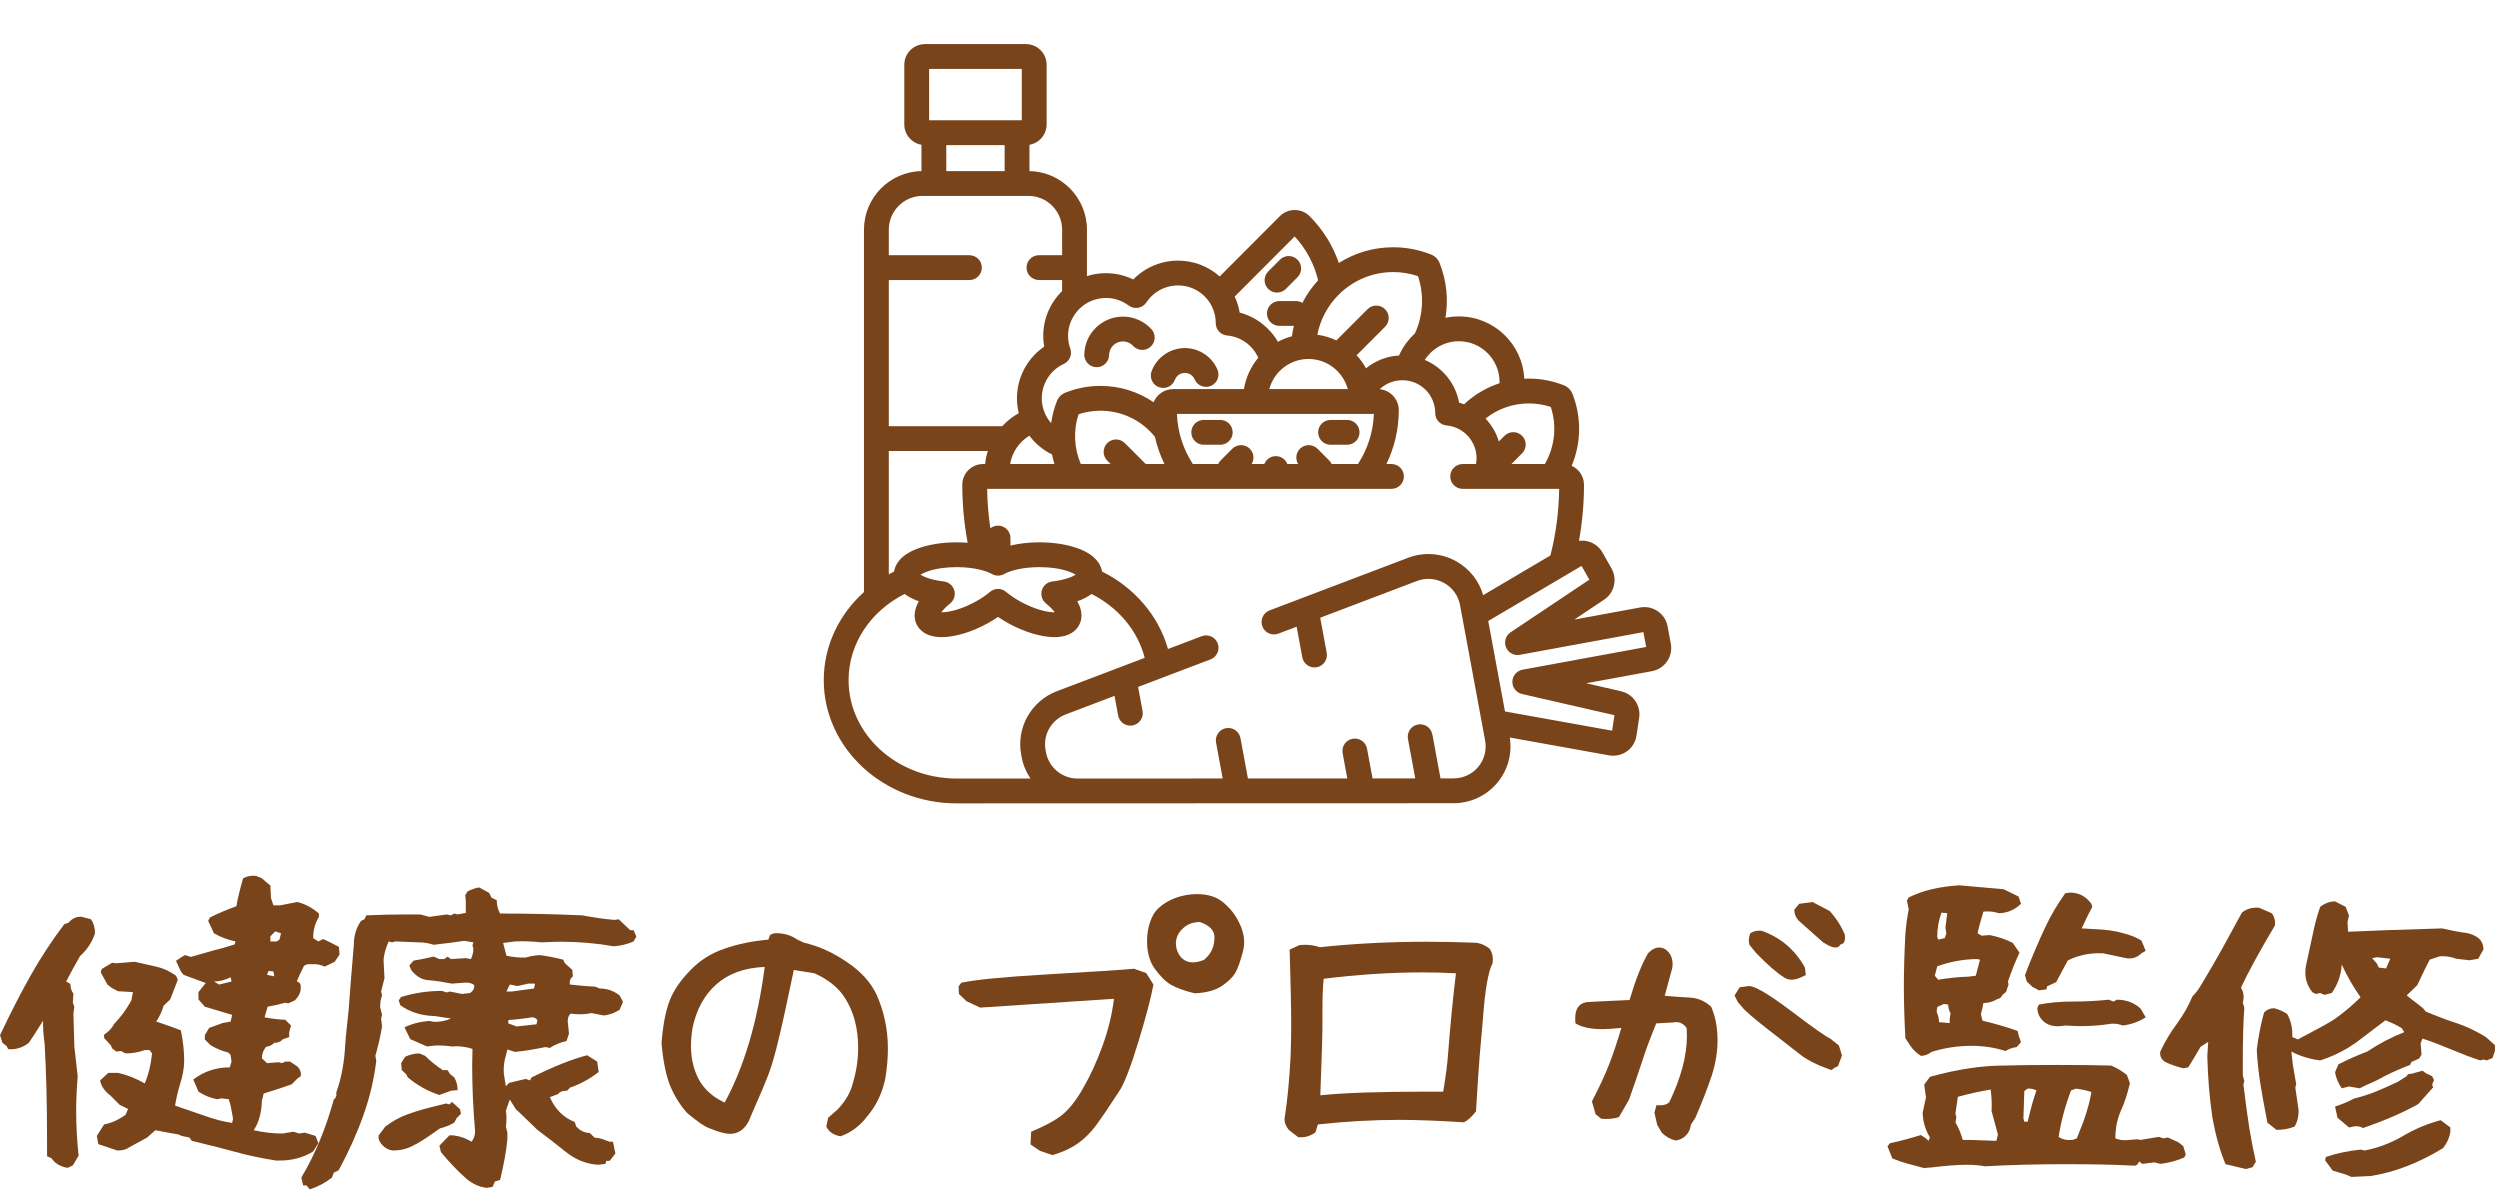 <svg width="177" height="85" viewBox="0 0 177 85" fill="none" xmlns="http://www.w3.org/2000/svg">
<path d="M81.521 23.305C81.016 22.751 80.296 22.427 79.547 22.416C78.04 22.396 76.793 23.598 76.768 25.104C76.76 25.589 77.147 25.989 77.632 25.997C77.637 25.997 77.642 25.997 77.647 25.997C78.126 25.997 78.517 25.614 78.525 25.133C78.534 24.595 78.977 24.164 79.519 24.173C79.79 24.177 80.04 24.29 80.223 24.49C80.551 24.849 81.107 24.874 81.465 24.546C81.823 24.219 81.849 23.663 81.521 23.305Z" fill="#7A441B"/>
<path d="M86.197 26.169C85.928 25.536 85.403 25.036 84.758 24.798C83.46 24.319 82.014 24.984 81.533 26.28C81.364 26.736 81.596 27.241 82.051 27.41C82.152 27.448 82.255 27.465 82.357 27.465C82.714 27.465 83.049 27.246 83.181 26.892C83.325 26.503 83.76 26.303 84.149 26.447C84.345 26.519 84.498 26.665 84.579 26.857C84.769 27.303 85.286 27.512 85.732 27.322C86.179 27.132 86.387 26.616 86.197 26.169Z" fill="#7A441B"/>
<path d="M91.862 18.385C91.518 18.042 90.962 18.043 90.619 18.386L89.79 19.216C89.448 19.56 89.448 20.117 89.792 20.459C89.963 20.631 90.188 20.716 90.412 20.716C90.638 20.716 90.863 20.63 91.035 20.458L91.863 19.628C92.206 19.284 92.206 18.728 91.862 18.385Z" fill="#7A441B"/>
<path d="M86.394 29.731H85.222C84.737 29.731 84.344 30.125 84.344 30.61C84.344 31.096 84.737 31.489 85.222 31.489H86.394C86.879 31.489 87.273 31.096 87.273 30.61C87.273 30.125 86.879 29.731 86.394 29.731Z" fill="#7A441B"/>
<path d="M95.376 29.731H94.204C93.719 29.731 93.325 30.125 93.325 30.61C93.325 31.096 93.719 31.489 94.204 31.489H95.376C95.861 31.489 96.254 31.096 96.254 30.61C96.254 30.125 95.861 29.731 95.376 29.731Z" fill="#7A441B"/>
<path d="M118.294 45.579L118.065 44.344C117.919 43.554 117.23 42.981 116.426 42.981C116.325 42.981 116.224 42.991 116.123 43.009L111.464 43.865L113.574 42.454C114.127 42.085 114.407 41.424 114.286 40.768C114.253 40.588 114.19 40.416 114.099 40.254L113.46 39.124C113.242 38.735 112.868 38.446 112.438 38.332C112.227 38.276 112.006 38.263 111.791 38.291C112.026 36.995 112.147 35.67 112.147 34.322C112.147 33.724 111.787 33.209 111.274 32.98C111.945 31.383 111.991 29.555 111.327 27.88C111.273 27.744 111.193 27.623 111.09 27.519C110.987 27.416 110.867 27.337 110.731 27.282C109.936 26.966 109.1 26.805 108.246 26.805C108.137 26.805 108.029 26.808 107.92 26.813C107.799 24.36 105.768 22.402 103.29 22.402C102.963 22.402 102.645 22.436 102.338 22.501C102.551 21.224 102.426 19.887 101.928 18.633C101.875 18.495 101.794 18.371 101.685 18.26C101.58 18.155 101.457 18.074 101.321 18.02C100.464 17.679 99.563 17.506 98.644 17.506C97.259 17.506 95.935 17.895 94.791 18.619C94.374 17.409 93.685 16.273 92.722 15.308C92.44 15.025 92.065 14.87 91.666 14.87C91.267 14.87 90.892 15.025 90.61 15.308L86.354 19.573C85.567 18.871 84.531 18.451 83.406 18.451C83.151 18.451 82.893 18.473 82.64 18.517C81.723 18.677 80.879 19.126 80.233 19.783C79.403 19.383 78.453 19.246 77.54 19.405C77.34 19.44 77.145 19.489 76.956 19.549V16.262C76.956 13.999 75.136 12.155 72.886 12.116V10.252C73.575 10.132 74.101 9.532 74.101 8.81V4.586C74.101 3.779 73.444 3.122 72.636 3.122H65.489C64.681 3.122 64.024 3.779 64.024 4.586V8.81C64.024 9.532 64.55 10.132 65.239 10.252V12.115C62.988 12.154 61.169 13.999 61.169 16.262V41.914C59.415 43.499 58.322 45.71 58.322 48.155C58.322 52.965 62.544 56.879 67.733 56.879L102.911 56.868C104.112 56.868 105.241 56.34 106.009 55.421C106.757 54.526 107.075 53.363 106.892 52.216L113.918 53.479C114.016 53.496 114.115 53.505 114.214 53.505C114.564 53.505 114.9 53.398 115.184 53.195C115.55 52.934 115.797 52.529 115.863 52.086L116.054 50.809C116.081 50.626 116.078 50.442 116.044 50.261C115.924 49.608 115.426 49.09 114.778 48.942L112.301 48.374L116.956 47.519C117.395 47.438 117.776 47.191 118.028 46.825C118.281 46.459 118.375 46.016 118.294 45.579ZM108.246 28.563C108.776 28.563 109.296 28.646 109.796 28.812C110.243 30.173 110.075 31.641 109.376 32.853H107.008L107.763 32.096C108.106 31.752 108.106 31.196 107.762 30.853C107.418 30.51 106.862 30.511 106.519 30.854L106.119 31.255C105.932 30.638 105.605 30.086 105.175 29.633C106.047 28.94 107.118 28.563 108.246 28.563ZM103.29 24.159C104.877 24.159 106.168 25.454 106.168 27.046C106.168 27.076 106.167 27.105 106.166 27.134C105.24 27.436 104.386 27.939 103.657 28.622C103.542 28.579 103.424 28.538 103.303 28.504C103.046 27.116 102.11 26.002 100.874 25.482C101.387 24.687 102.277 24.159 103.29 24.159ZM98.644 19.263C99.241 19.263 99.828 19.36 100.393 19.551C100.847 20.902 100.754 22.353 100.175 23.61C99.7 24.044 99.314 24.574 99.05 25.171C98.893 25.18 98.736 25.198 98.581 25.224C97.892 25.344 97.25 25.643 96.712 26.076C96.529 25.741 96.305 25.432 96.048 25.154L98.063 23.134C98.406 22.79 98.405 22.233 98.062 21.891C97.718 21.548 97.161 21.548 96.819 21.892L94.616 24.1C94.197 23.902 93.743 23.764 93.267 23.7C93.473 22.651 93.982 21.663 94.769 20.873C95.805 19.835 97.181 19.263 98.644 19.263ZM91.909 32.853H91.147C91.019 32.527 90.702 32.295 90.33 32.295C89.958 32.295 89.641 32.527 89.512 32.853H88.616C88.824 32.514 88.782 32.065 88.488 31.772C88.145 31.429 87.588 31.43 87.245 31.773L86.417 32.603C86.342 32.678 86.285 32.763 86.243 32.853H84.454C83.784 31.825 83.375 30.612 83.327 29.306H97.271C97.222 30.612 96.813 31.825 96.143 32.853H94.282C94.24 32.763 94.183 32.678 94.108 32.603L93.28 31.773C92.937 31.43 92.381 31.429 92.037 31.772C91.743 32.065 91.701 32.514 91.909 32.853ZM89.865 27.548C90.196 26.321 91.316 25.415 92.644 25.415C93.971 25.415 95.091 26.321 95.422 27.548H89.865ZM91.662 16.741C92.499 17.645 93.051 18.718 93.322 19.845C92.874 20.333 92.501 20.872 92.207 21.445C92.073 21.363 91.917 21.315 91.749 21.315H90.578C90.092 21.315 89.699 21.709 89.699 22.194C89.699 22.68 90.092 23.073 90.578 23.073H91.605C91.547 23.316 91.502 23.561 91.47 23.809C91.121 23.901 90.788 24.031 90.476 24.197C89.89 23.186 88.92 22.433 87.77 22.131C87.77 22.128 87.77 22.126 87.769 22.123C87.7 21.726 87.58 21.348 87.416 20.997L91.662 16.741ZM75.775 24.672C75.723 24.528 75.684 24.38 75.658 24.232C75.406 22.778 76.386 21.39 77.842 21.137C77.995 21.11 78.151 21.096 78.305 21.096C78.884 21.096 79.438 21.281 79.905 21.63C80.099 21.775 80.343 21.833 80.582 21.792C80.82 21.751 81.03 21.613 81.164 21.412C81.576 20.789 82.208 20.376 82.941 20.249C83.095 20.222 83.251 20.208 83.406 20.208C84.708 20.208 85.815 21.14 86.037 22.424C86.063 22.571 86.076 22.724 86.076 22.879C86.077 23.334 86.425 23.714 86.878 23.753C87.861 23.84 88.697 24.458 89.085 25.329C88.566 25.952 88.206 26.713 88.069 27.548H83.057C82.434 27.548 81.899 27.933 81.676 28.478C80.573 27.727 79.274 27.322 77.912 27.322C77.058 27.322 76.223 27.483 75.427 27.799C75.292 27.853 75.171 27.933 75.068 28.036C74.964 28.14 74.884 28.262 74.831 28.396C74.629 28.907 74.494 29.431 74.421 29.959C74.106 29.6 73.884 29.154 73.797 28.654C73.591 27.461 74.215 26.274 75.315 25.766C75.728 25.575 75.928 25.101 75.775 24.672ZM78.394 32.613L78.634 32.853H76.523C76.049 31.754 75.978 30.502 76.362 29.329C76.863 29.163 77.383 29.08 77.912 29.08C79.236 29.08 80.482 29.597 81.419 30.537C81.544 30.662 81.66 30.793 81.769 30.928C81.918 31.603 82.147 32.247 82.442 32.853H81.118L79.639 31.371C79.296 31.028 78.739 31.027 78.396 31.37C78.052 31.713 78.052 32.269 78.394 32.613ZM74.652 32.853H71.518C71.658 32.002 72.17 31.276 72.881 30.848C73.302 31.412 73.851 31.868 74.484 32.177C74.529 32.405 74.584 32.631 74.652 32.853ZM65.782 4.879H72.343V8.517H65.782V4.879ZM71.128 10.275V12.114H66.997V10.275H71.128ZM62.927 19.827H68.635C69.12 19.827 69.514 19.433 69.514 18.948C69.514 18.462 69.12 18.069 68.635 18.069H62.927V16.262C62.927 14.944 63.997 13.871 65.311 13.871H72.814C74.129 13.871 75.198 14.944 75.198 16.262V18.069H73.557C73.071 18.069 72.678 18.462 72.678 18.948C72.678 19.433 73.071 19.827 73.557 19.827H75.198V20.607C74.191 21.594 73.668 23.042 73.926 24.531C73.926 24.534 73.927 24.537 73.927 24.54C72.517 25.508 71.766 27.227 72.065 28.954C72.083 29.055 72.105 29.154 72.129 29.252C71.69 29.494 71.295 29.807 70.957 30.173H62.927V19.827ZM62.927 31.93H69.937C69.843 32.227 69.778 32.535 69.745 32.853H69.597C68.788 32.853 68.13 33.512 68.13 34.322C68.13 35.717 68.26 37.087 68.511 38.428C68.259 38.407 68 38.396 67.736 38.396C66.673 38.396 65.661 38.565 64.885 38.871C63.699 39.34 63.37 40.005 63.299 40.465C63.173 40.528 63.05 40.594 62.927 40.662V31.93ZM74.057 42.727C74.373 42.98 74.567 43.196 74.679 43.351C74.668 43.351 74.657 43.351 74.646 43.351C74.149 43.351 73.255 43.151 72.239 42.588C71.86 42.379 71.511 42.142 71.23 41.904C70.902 41.626 70.421 41.626 70.094 41.904C69.813 42.142 69.464 42.379 69.086 42.588C68.069 43.151 67.176 43.351 66.678 43.351C66.667 43.351 66.656 43.351 66.645 43.351C66.757 43.196 66.951 42.98 67.267 42.727C67.544 42.506 67.661 42.139 67.563 41.799C67.465 41.458 67.173 41.209 66.821 41.168C65.963 41.067 65.421 40.849 65.167 40.69C65.485 40.492 66.289 40.154 67.737 40.154C68.935 40.154 69.812 40.406 70.232 40.642C70.499 40.792 70.825 40.792 71.092 40.642C71.513 40.406 72.389 40.154 73.588 40.154C75.036 40.154 75.84 40.492 76.158 40.69C75.904 40.849 75.362 41.068 74.504 41.168C74.151 41.209 73.859 41.458 73.761 41.799C73.663 42.14 73.78 42.506 74.057 42.727ZM72.299 53.425L72.329 53.588C72.433 54.152 72.654 54.67 72.962 55.121H67.733C63.513 55.121 60.08 51.996 60.08 48.155C60.08 45.53 61.684 43.241 64.046 42.054C64.317 42.256 64.656 42.431 65.057 42.572C64.898 42.843 64.787 43.136 64.761 43.441C64.726 43.846 64.85 44.231 65.11 44.524C65.454 44.913 65.981 45.109 66.678 45.109C67.607 45.109 68.825 44.742 69.937 44.126C70.193 43.984 70.436 43.835 70.662 43.678C70.889 43.834 71.131 43.984 71.387 44.126C72.499 44.742 73.718 45.109 74.646 45.109H74.646C75.343 45.109 75.87 44.913 76.214 44.525C76.474 44.231 76.598 43.846 76.564 43.441C76.537 43.136 76.427 42.843 76.267 42.572C76.669 42.431 77.007 42.256 77.278 42.054C79.151 42.995 80.547 44.63 81.045 46.576L74.829 48.937C73.009 49.629 71.945 51.516 72.299 53.425ZM104.66 54.294C104.227 54.813 103.589 55.11 102.91 55.11L101.988 55.111L101.412 51.999C101.323 51.522 100.865 51.206 100.387 51.295C99.91 51.383 99.595 51.842 99.683 52.319L100.2 55.111L97.176 55.113L96.787 53.008C96.698 52.531 96.24 52.216 95.762 52.304C95.285 52.392 94.97 52.851 95.058 53.328L95.388 55.113L88.354 55.116L87.825 52.258C87.736 51.781 87.278 51.465 86.801 51.554C86.323 51.642 86.008 52.101 86.096 52.578L86.567 55.117L76.296 55.121C76.296 55.121 76.296 55.121 76.295 55.121C75.197 55.121 74.256 54.341 74.057 53.267L74.026 53.104C73.828 52.031 74.428 50.97 75.453 50.581L78.907 49.268L79.164 50.657C79.243 51.08 79.612 51.376 80.027 51.376C80.081 51.376 80.135 51.371 80.189 51.361C80.666 51.273 80.981 50.814 80.893 50.337L80.577 48.634L85.704 46.686C86.158 46.514 86.386 46.006 86.214 45.552C86.042 45.098 85.533 44.87 85.08 45.043L82.694 45.949C82.025 43.579 80.305 41.599 78.025 40.465C77.953 40.005 77.625 39.34 76.439 38.871C75.663 38.565 74.651 38.396 73.588 38.396C72.856 38.396 72.158 38.477 71.541 38.624V38.093C71.541 37.608 71.148 37.214 70.662 37.214C70.457 37.214 70.269 37.285 70.119 37.403C69.981 36.486 69.903 35.555 69.89 34.611H98.517C99.003 34.611 99.396 34.217 99.396 33.732C99.396 33.246 99.003 32.853 98.517 32.853H98.158C98.718 31.7 99.034 30.408 99.034 29.042C99.034 28.267 98.44 27.628 97.684 27.555C98.013 27.245 98.424 27.036 98.882 26.956C99.016 26.933 99.153 26.921 99.287 26.921C100.422 26.921 101.386 27.733 101.58 28.851C101.602 28.98 101.614 29.114 101.614 29.248C101.614 29.703 101.962 30.083 102.416 30.122C103.466 30.215 104.325 31.005 104.506 32.043C104.553 32.32 104.547 32.592 104.499 32.853H103.556C103.071 32.853 102.678 33.246 102.678 33.732C102.678 34.217 103.071 34.611 103.556 34.611H110.388C110.366 36.223 110.158 37.798 109.771 39.326L105.008 42.138C104.716 41.124 104.039 40.264 103.106 39.742C102.06 39.156 100.816 39.065 99.695 39.49L89.885 43.217C89.431 43.39 89.203 43.897 89.376 44.351C89.548 44.805 90.056 45.033 90.509 44.861L91.802 44.37L92.203 46.536C92.281 46.959 92.651 47.255 93.066 47.255C93.119 47.255 93.173 47.25 93.227 47.24C93.704 47.152 94.02 46.693 93.931 46.216L93.472 43.735L100.319 41.134C100.953 40.893 101.656 40.945 102.248 41.276C102.838 41.606 103.247 42.176 103.37 42.838L105.148 52.437C105.271 53.099 105.093 53.776 104.66 54.294ZM107.796 47.414C107.386 47.489 107.085 47.842 107.076 48.259C107.067 48.676 107.352 49.042 107.758 49.135L114.302 50.636L114.139 51.733L106.553 50.37L105.367 43.967L111.974 40.067L112.525 41.041L106.951 44.767C106.605 44.998 106.469 45.442 106.626 45.828C106.782 46.214 107.189 46.437 107.599 46.362L116.353 44.754L116.548 45.806L107.796 47.414Z" fill="#7A441B"/>
<path d="M160.531 79.481C160.302 78.306 160.13 77.354 160.016 76.623C159.901 75.879 159.822 75.112 159.779 74.325C159.894 73.394 160.066 72.513 160.295 71.682C160.495 71.481 160.732 71.381 161.004 71.381C161.348 71.467 161.656 71.603 161.928 71.789C162.2 72.262 162.322 72.806 162.293 73.422L162.701 73.594C162.859 73.494 163.109 73.358 163.453 73.186L163.969 72.906C164.441 72.663 164.871 72.419 165.258 72.176C165.945 71.689 166.568 71.166 167.127 70.608C166.597 69.849 166.153 69.075 165.795 68.287C165.752 69.032 165.516 69.705 165.086 70.307L164.57 70.436L164.27 70.307L163.969 70.371L163.732 70.264C163.389 69.849 163.217 69.376 163.217 68.846C163.217 68.66 163.238 68.474 163.281 68.287L163.732 66.203C163.876 65.473 164.055 64.807 164.27 64.205C164.599 63.947 164.95 63.819 165.322 63.819L166.074 64.205L166.311 64.828L166.203 65.279L166.246 65.967C167.736 65.895 169.956 65.817 172.906 65.731C173.536 65.874 174.002 65.967 174.303 66.01C174.847 66.053 175.277 66.225 175.592 66.526C175.749 66.726 175.828 66.955 175.828 67.213L175.463 67.879L174.84 67.987L173.895 67.879C173.536 67.736 173.15 67.679 172.734 67.707L172.025 67.944C171.811 68.345 171.517 68.946 171.145 69.748L170.393 70.479L171.553 71.381L171.746 71.617C172.562 71.961 173.286 72.233 173.916 72.434C174.575 72.649 175.27 72.978 176 73.422L176.645 74.002V74.389L176.473 74.904L176.064 75.076L175.828 75.012L175.592 75.076C174.947 74.862 174.267 74.604 173.551 74.303C172.835 74.002 172.154 73.744 171.51 73.529L171.381 73.873L171.445 74.668L171.273 74.948L170.736 75.184L170.629 75.399C169.956 75.656 169.354 75.921 168.824 76.194C168.423 76.423 167.979 76.638 167.492 76.838L167.062 77.053L166.311 76.924L165.795 77.053C165.537 76.681 165.38 76.301 165.322 75.914L165.559 75.356C166.26 74.998 166.941 74.697 167.6 74.453C168.43 73.895 169.304 73.436 170.221 73.078L170.049 72.799C169.734 72.599 169.347 72.412 168.889 72.24L168.115 72.821C167.141 73.565 166.697 73.902 166.783 73.83C166.01 74.375 165.172 74.79 164.27 75.076C163.553 74.99 162.873 74.783 162.229 74.453L162.336 75.399L162.572 76.774L162.508 76.989L162.744 78.621C162.744 79.051 162.651 79.431 162.465 79.76C162.064 79.918 161.634 79.996 161.176 79.996L160.531 79.481ZM159.006 82.768L157.566 82.424C157.137 81.379 156.822 80.233 156.621 78.987C156.435 77.74 156.32 76.337 156.277 74.776L156.342 73.766L155.805 74.11C155.49 74.654 155.196 75.141 154.924 75.571L154.58 75.635C154.107 75.52 153.678 75.37 153.291 75.184C153.019 74.998 152.904 74.754 152.947 74.453C153.291 73.723 153.685 73.064 154.129 72.477C154.587 71.847 154.952 71.202 155.225 70.543C155.468 70.3 155.683 70.013 155.869 69.684C156.442 68.739 156.929 67.901 157.33 67.17L158.727 64.614C159.056 64.341 159.464 64.227 159.951 64.27L160.832 64.656C161.018 64.871 161.097 65.158 161.068 65.516C159.994 67.321 159.192 68.789 158.662 69.92C158.82 70.192 158.877 70.472 158.834 70.758L158.791 70.994L158.898 71.338C158.827 72.355 158.791 73.594 158.791 75.055V76.151L158.898 76.537L158.834 76.774C158.977 77.963 159.113 78.972 159.242 79.803C159.371 80.619 159.529 81.436 159.715 82.252L159.479 82.639L159.006 82.768ZM168.932 68.567L169.232 67.879L168.287 67.772L167.943 67.836L168.287 68.223L168.416 68.502L168.932 68.567ZM166.826 79.739C166.726 79.739 166.654 79.746 166.611 79.76L166.311 79.825L165.494 79.137L165.322 78.342C165.852 78.17 166.296 77.984 166.654 77.783C167.213 77.64 167.707 77.483 168.137 77.311C168.566 77.139 169.104 76.903 169.748 76.602L170.393 76.194C170.436 76.065 170.55 76.007 170.736 76.022L171.51 75.807L171.746 75.979L172.197 76.194L172.326 76.473L172.197 76.774L172.262 76.989L171.209 78.17C170.135 78.772 168.831 79.338 167.299 79.867C167.156 79.781 166.998 79.739 166.826 79.739ZM166.482 83.326L166.074 83.154L165.15 82.875L164.979 82.639L164.613 82.145L164.678 81.908C165.451 81.651 166.268 81.479 167.127 81.393L167.428 81.457C168.402 81.257 169.304 80.913 170.135 80.426C170.951 79.939 171.839 79.567 172.799 79.309L173.486 79.825V80.147C173.415 80.562 173.243 80.942 172.971 81.285C171.238 82.345 169.526 83.004 167.836 83.262L166.482 83.326Z" fill="#7A441B"/>
<path d="M135.244 74.024L134.9 73.508C134.829 72.147 134.793 70.923 134.793 69.834C134.793 68.731 134.829 67.5 134.9 66.139C134.943 65.552 135.022 64.964 135.137 64.377L135.008 63.754L135.137 63.539C136.111 63.052 137.307 62.766 138.725 62.68L141.861 62.959L142.914 63.475L143.086 63.99C142.642 64.42 142.119 64.642 141.518 64.656C141.26 64.571 140.995 64.528 140.723 64.528C140.594 64.528 140.493 64.535 140.422 64.549C140.221 65.208 140.085 65.716 140.014 66.075L140.293 66.246L140.873 66.203C141.46 66.318 142.005 66.504 142.506 66.762L142.979 67.45C142.721 67.994 142.449 68.674 142.162 69.49L142.205 69.705L142.033 70.221L141.754 70.457C141.711 70.6 141.596 70.694 141.41 70.737C141.095 70.923 140.766 71.016 140.422 71.016C140.408 71.13 140.35 71.395 140.25 71.811L140.357 72.262C141.26 72.477 142.09 72.72 142.85 72.992C142.893 73.236 142.971 73.501 143.086 73.787L142.785 74.131C142.484 74.174 142.219 74.267 141.99 74.41C141.231 74.167 140.422 74.045 139.562 74.045C138.617 74.045 137.679 74.188 136.748 74.475C136.519 74.661 136.268 74.754 135.996 74.754C135.681 74.554 135.43 74.31 135.244 74.024ZM144.354 70.114L143.902 69.877L143.494 69.49L143.365 69.039C143.451 68.839 143.508 68.688 143.537 68.588C144.01 67.414 144.439 66.418 144.826 65.602C145.213 64.785 145.678 63.998 146.223 63.239L146.566 63.196C147.182 63.196 147.684 63.461 148.07 63.99L148.135 64.205C147.949 64.535 147.698 65.043 147.383 65.731C147.512 65.745 147.891 65.766 148.521 65.795C149.166 65.824 149.746 65.91 150.262 66.053C150.792 66.182 151.243 66.361 151.615 66.59L151.916 67.321L151.615 67.492C151.372 67.736 151.085 67.858 150.756 67.858C150.656 67.858 150.577 67.85 150.52 67.836L148.887 67.492H148.371C147.626 67.535 146.967 67.707 146.395 68.008L145.578 69.533L144.934 69.834L144.891 70.049L144.354 70.114ZM137.693 66.418L137.801 66.075L137.736 65.688L137.865 64.656L137.457 64.614C137.257 65.172 137.156 65.738 137.156 66.311L137.221 66.526L137.693 66.418ZM139.885 69.082L140.186 67.944L139.949 67.901C138.99 67.915 138.059 68.087 137.156 68.416L136.984 69.082L137.221 69.362C138.037 69.233 138.753 69.161 139.369 69.147L139.885 69.082ZM145.879 72.649C145.392 72.692 144.998 72.584 144.697 72.326C144.396 72.054 144.246 71.732 144.246 71.36L144.354 71.123C145.084 70.98 145.9 70.908 146.803 70.908C147.648 70.908 148.479 70.865 149.295 70.779L149.639 70.908L149.875 70.779C150.534 70.779 151.092 70.987 151.551 71.403L151.916 72.026C151.429 72.341 150.885 72.534 150.283 72.606C150.068 72.52 149.846 72.477 149.617 72.477C149.503 72.477 149.417 72.484 149.359 72.498C148.715 72.599 148.027 72.649 147.297 72.649C147.068 72.649 146.71 72.634 146.223 72.606L145.879 72.649ZM138.037 72.434V72.154L138.102 71.746C137.987 71.546 137.93 71.338 137.93 71.123L137.629 71.08L137.156 71.295L137.113 71.639C137.228 71.897 137.285 72.14 137.285 72.369L138.037 72.434ZM134.965 82.36C134.736 82.302 134.406 82.188 133.977 82.016L133.633 81.156L133.805 80.942C134.535 80.784 135.266 80.591 135.996 80.362L136.361 80.598L136.533 80.77L136.641 80.533C136.311 79.989 136.139 79.402 136.125 78.772L136.361 77.698L136.232 76.795L136.641 76.237C138.56 75.707 140.3 75.442 141.861 75.442C142.706 75.413 143.974 75.399 145.664 75.399C147.354 75.399 148.622 75.413 149.467 75.442C149.854 75.599 150.226 75.821 150.584 76.108L150.799 76.688C150.627 77.433 150.419 78.07 150.176 78.6C149.904 79.201 149.768 79.867 149.768 80.598C149.982 80.684 150.219 80.727 150.477 80.727C150.605 80.727 150.699 80.72 150.756 80.705L151.336 80.662L151.551 80.705L152.84 80.49L153.184 80.598L153.484 80.533L154.236 80.877L154.58 81.156L154.752 81.737L154.645 81.951C154.115 82.181 153.549 82.331 152.947 82.403L152.539 82.295L151.68 82.403L151.443 82.231C151.4 82.388 151.307 82.489 151.164 82.531C149.818 82.46 148.199 82.424 146.309 82.424C144.26 82.424 142.334 82.474 140.529 82.575C140.186 82.503 139.749 82.467 139.219 82.467C138.603 82.467 137.765 82.531 136.705 82.66C136.59 82.66 136.433 82.675 136.232 82.703L134.965 82.36ZM143.559 79.416C143.788 78.442 143.995 77.705 144.182 77.203C143.995 77.103 143.788 77.06 143.559 77.075L143.322 77.246L143.258 79.18L143.322 79.416H143.559ZM147.039 80.598L147.146 80.319C147.619 79.201 147.927 78.199 148.07 77.311C147.698 77.196 147.333 77.117 146.975 77.075L146.631 77.203C146.215 78.292 145.922 79.388 145.75 80.49C146.022 80.677 146.352 80.748 146.738 80.705L147.039 80.598ZM141.346 80.77L141.453 80.319L141.002 78.664C141.031 78.163 141.009 77.654 140.938 77.139C140.107 77.282 139.333 77.454 138.617 77.654L138.445 78.836L138.51 79.115L138.445 79.459C138.674 79.86 138.846 80.276 138.961 80.705H139.434L141.346 80.77Z" fill="#7A441B"/>
<path d="M129.078 66.719L127.381 65.215C127.152 64.986 127.037 64.714 127.037 64.399L127.381 63.99L128.326 63.862L129.551 64.506C129.995 64.993 130.346 65.537 130.604 66.139C130.618 66.21 130.625 66.296 130.625 66.397C130.625 66.683 130.518 66.841 130.303 66.869C130.231 67.013 130.117 67.084 129.959 67.084C129.83 67.084 129.673 67.041 129.486 66.955L129.078 66.719ZM124.33 67.471L123.857 66.891C123.829 66.748 123.814 66.647 123.814 66.59C123.814 66.433 123.85 66.261 123.922 66.075C124.165 65.917 124.438 65.86 124.738 65.903C126.07 66.375 127.087 67.242 127.789 68.502L127.854 69.039L127.316 69.276C127.159 69.333 127.001 69.362 126.844 69.362C126.643 69.362 126.471 69.311 126.328 69.211C125.798 68.882 125.132 68.302 124.33 67.471ZM117.648 80.19L117.326 79.631L117.133 78.772L117.283 78.235C117.34 78.249 117.426 78.256 117.541 78.256C117.813 78.256 118.028 78.184 118.186 78.041C119.016 76.308 119.432 74.747 119.432 73.358C119.432 73.1 119.424 72.906 119.41 72.778C119.31 72.634 119.202 72.534 119.088 72.477C118.973 72.405 118.837 72.369 118.68 72.369C118.579 72.369 118.501 72.376 118.443 72.391L117.262 72.455C116.775 73.658 116.438 74.568 116.252 75.184C115.894 76.258 115.586 77.153 115.328 77.869L114.619 79.094C114.347 79.18 114.046 79.223 113.717 79.223C113.559 79.223 113.438 79.216 113.352 79.201L112.965 78.879L112.707 77.977C113.223 76.989 113.624 76.129 113.91 75.399C114.197 74.668 114.49 73.794 114.791 72.778C114.161 72.835 113.724 72.864 113.48 72.864C112.621 72.864 111.977 72.728 111.547 72.455C111.533 72.369 111.525 72.248 111.525 72.09C111.525 71.417 111.798 71.037 112.342 70.951L113.051 70.908C114.426 70.851 115.199 70.815 115.371 70.801C115.801 69.354 116.238 68.251 116.682 67.492C116.939 67.22 117.204 67.084 117.477 67.084C117.734 67.084 117.956 67.199 118.143 67.428C118.329 67.643 118.422 67.929 118.422 68.287L118.4 68.524L117.863 70.5C118.479 70.558 119.074 70.6 119.646 70.629C120.205 70.658 120.706 70.873 121.15 71.274C121.451 71.961 121.602 72.756 121.602 73.658C121.602 74.46 121.465 75.291 121.193 76.151C120.878 77.082 120.492 78.077 120.033 79.137L119.711 79.631C119.682 79.932 119.568 80.183 119.367 80.383C119.181 80.584 118.938 80.705 118.637 80.748C118.264 80.662 117.935 80.476 117.648 80.19ZM129.658 75.764L128.777 75.42C128.19 75.162 127.725 74.89 127.381 74.604L125.232 72.928C124.144 72.083 123.514 71.539 123.342 71.295L123.041 70.951L122.805 70.479L123.17 69.899L123.814 69.813C124.23 69.798 125.218 70.379 126.779 71.553C128.383 72.77 129.307 73.422 129.551 73.508L130.195 74.024L130.303 74.367L130.41 74.733L130.131 75.485L129.895 75.592L129.658 75.764Z" fill="#7A441B"/>
<path d="M91.244 79.996C91.044 79.739 90.943 79.495 90.943 79.266C90.943 79.18 90.951 79.115 90.965 79.073C91.151 77.898 91.287 76.473 91.373 74.797C91.402 73.995 91.416 73.265 91.416 72.606C91.416 71.417 91.38 69.626 91.309 67.235L91.996 66.912L92.383 66.891C92.769 66.891 93.12 66.948 93.436 67.063C95.856 66.805 98.384 66.676 101.02 66.676C102.108 66.676 103.211 66.698 104.328 66.74C104.729 66.74 105.109 66.884 105.467 67.17C105.653 67.442 105.725 67.779 105.682 68.18C105.367 68.781 105.137 70.092 104.994 72.112L104.758 74.797C104.701 75.513 104.615 76.809 104.5 78.686C104.185 79.087 103.898 79.345 103.641 79.459C101.85 79.345 100.325 79.287 99.064 79.287C97.203 79.287 95.283 79.395 93.307 79.61L93.135 80.168C92.777 80.44 92.368 80.555 91.91 80.512L91.244 79.996ZM102.523 74.625C102.595 73.68 102.681 72.692 102.781 71.66C102.882 70.615 102.982 69.698 103.082 68.91C102.309 68.867 101.514 68.846 100.697 68.846C98.477 68.846 96.15 68.996 93.715 69.297C93.658 69.884 93.629 70.579 93.629 71.381V72.069C93.643 72.828 93.593 74.654 93.478 77.547C95.126 77.375 97.603 77.289 100.912 77.289H102.18C102.366 76.158 102.48 75.27 102.523 74.625Z" fill="#7A441B"/>
<path d="M81.727 68.545C81.383 68.044 81.211 67.406 81.211 66.633C81.211 66.146 81.283 65.695 81.426 65.279C81.569 64.85 81.769 64.52 82.027 64.291C82.371 63.976 82.779 63.733 83.252 63.561C83.739 63.389 84.233 63.303 84.734 63.303C85.135 63.303 85.493 63.353 85.809 63.453C86.181 63.568 86.539 63.797 86.883 64.141C87.241 64.485 87.527 64.886 87.742 65.344C87.971 65.802 88.086 66.254 88.086 66.698C88.086 66.884 88.064 67.077 88.022 67.278C87.821 68.065 87.628 68.61 87.441 68.91C87.255 69.211 86.94 69.512 86.496 69.813C86.052 70.114 85.415 70.285 84.584 70.328C83.882 70.156 83.324 69.956 82.908 69.727C82.507 69.483 82.113 69.089 81.727 68.545ZM85.981 66.268C85.938 65.824 85.594 65.494 84.949 65.279C84.462 65.279 84.054 65.437 83.725 65.752C83.409 66.053 83.252 66.411 83.252 66.826C83.252 66.898 83.266 67.005 83.295 67.149C83.381 67.464 83.524 67.707 83.725 67.879C83.925 68.051 84.169 68.137 84.455 68.137C84.67 68.137 84.928 68.08 85.228 67.965C85.758 67.55 86.009 66.984 85.981 66.268ZM73.627 81.479L72.961 81.028L73.004 80.125C73.978 79.724 74.716 79.323 75.217 78.922C75.718 78.507 76.205 77.884 76.678 77.053C77.208 76.136 77.673 75.119 78.074 74.002C78.475 72.885 78.74 71.789 78.869 70.715L69.394 71.338L68.428 70.887L67.891 70.371L67.869 69.834L68.062 69.576C69.079 69.362 71.056 69.168 73.992 68.996C77.215 68.81 79.313 68.674 80.287 68.588L81.147 68.889L81.662 69.705C81.519 70.536 81.168 71.875 80.609 73.723C80.051 75.556 79.592 76.738 79.234 77.268L78.977 77.654C78.461 78.457 78.003 79.13 77.602 79.674C77.201 80.204 76.785 80.619 76.356 80.92C75.84 81.293 75.224 81.579 74.508 81.779L73.627 81.479Z" fill="#7A441B"/>
<path d="M58.502 79.76L58.631 79.137L59.297 78.557C59.87 77.955 60.235 77.318 60.393 76.645C60.636 75.828 60.758 75.012 60.758 74.195C60.758 72.82 60.45 71.646 59.834 70.672C59.376 69.942 58.652 69.354 57.664 68.91L56.203 68.674C55.702 71.08 55.337 72.742 55.107 73.658C54.893 74.575 54.671 75.349 54.441 75.979C54.212 76.595 53.811 77.547 53.238 78.836L53.002 79.395C52.687 79.982 52.25 80.276 51.691 80.276C51.333 80.276 50.818 80.132 50.145 79.846C49.887 79.76 49.393 79.416 48.662 78.815C48.161 78.256 47.76 77.619 47.459 76.903C47.158 76.172 46.95 75.155 46.836 73.852C46.936 72.591 47.122 71.603 47.395 70.887C47.667 70.156 48.161 69.426 48.877 68.695C49.55 67.994 50.352 67.485 51.283 67.17C52.214 66.841 53.253 66.626 54.398 66.526L54.527 66.182L54.807 66.074C55.422 66.046 55.96 66.189 56.418 66.504L56.912 66.74C57.972 66.984 58.989 67.442 59.963 68.115C60.951 68.774 61.653 69.548 62.068 70.436C62.598 71.624 62.863 72.899 62.863 74.26C62.863 74.89 62.806 75.57 62.691 76.301C62.491 77.332 62.068 78.234 61.424 79.008C60.894 79.71 60.257 80.19 59.512 80.447C59.01 80.362 58.674 80.132 58.502 79.76ZM54.141 68.459C52.723 68.516 51.584 68.925 50.725 69.684C49.865 70.443 49.3 71.481 49.027 72.799C48.956 73.257 48.92 73.673 48.92 74.045C48.92 74.933 49.106 75.728 49.478 76.43C49.865 77.132 50.474 77.676 51.305 78.063C52.694 75.513 53.639 72.312 54.141 68.459Z" fill="#7A441B"/>
<path d="M21.699 83.928H21.463L21.334 83.369C22.294 81.765 23.06 79.925 23.633 77.848C23.79 77.733 23.848 77.569 23.805 77.354C24.12 76.48 24.32 75.52 24.406 74.475C24.449 73.73 24.542 72.735 24.686 71.489C24.757 70.457 24.879 68.925 25.051 66.891C25.051 66.246 25.223 65.681 25.566 65.194L25.803 65.086L25.932 64.807C26.877 64.764 27.837 64.742 28.811 64.742H29.756L30.4 64.914L31.625 64.742L31.926 64.807L32.162 64.678L32.398 64.742L32.978 64.635V63.733L32.935 63.389L33.107 63.11C33.38 62.966 33.652 62.873 33.924 62.83L34.633 63.217L34.805 63.561L35.17 63.733C35.17 64.076 35.249 64.391 35.406 64.678C37.34 64.678 39.281 64.721 41.228 64.807C42.045 64.964 42.804 65.072 43.506 65.129L43.807 65.086L44.623 65.86H44.859L45.053 66.311L44.859 66.654C44.444 66.841 43.978 66.955 43.463 66.998C42.231 66.783 40.992 66.676 39.746 66.676C39.431 66.676 38.958 66.69 38.328 66.719C37.655 66.647 37.032 66.626 36.459 66.654L35.621 66.762L35.857 67.664C36.316 67.765 36.767 67.808 37.211 67.793C37.569 67.693 37.906 67.636 38.221 67.621C38.765 67.693 39.316 67.8 39.875 67.944L39.982 68.18L40.52 68.674L40.562 69.125C40.376 69.269 40.305 69.462 40.348 69.705C41.121 69.791 41.723 69.841 42.152 69.856L42.453 69.985C42.983 69.985 43.456 70.149 43.871 70.479L44.107 70.93L43.871 71.489C43.513 71.718 43.141 71.854 42.754 71.897L41.873 71.725C41.63 71.782 41.35 71.811 41.035 71.811C40.892 71.811 40.677 71.796 40.391 71.768C40.262 71.897 40.197 72.069 40.197 72.283C40.197 72.384 40.204 72.463 40.219 72.52L40.283 73.186L40.111 73.701C39.639 73.816 39.245 73.981 38.93 74.196L38.629 74.131C37.798 74.303 37.075 74.418 36.459 74.475L35.922 74.303L35.75 74.99C35.693 75.234 35.664 75.492 35.664 75.764C35.664 75.921 35.671 76.036 35.685 76.108L35.815 76.903L36.051 76.666L37.211 76.387L37.512 76.494L37.641 76.279C39.202 75.506 40.512 74.983 41.572 74.711L42.281 75.162L42.389 75.893C41.773 76.38 41.092 76.752 40.348 77.01L40.154 77.225H40.047C39.803 77.225 39.624 77.304 39.51 77.461L38.93 77.676C39.302 78.535 39.889 79.123 40.691 79.438L40.799 79.76C41.085 80.061 41.4 80.211 41.744 80.211L42.109 80.555C42.353 80.555 42.603 80.612 42.861 80.727L43.162 80.834H43.398L43.57 81.672L43.162 82.188H42.926L42.861 82.403L42.346 82.467C41.501 82.41 40.734 82.102 40.047 81.543C39.388 81.013 38.722 80.498 38.049 79.996L36.76 78.75L36.523 78.535C36.266 78.134 36.122 77.905 36.094 77.848L35.815 78.643C35.843 78.757 35.857 78.944 35.857 79.201C35.857 79.445 35.843 79.631 35.815 79.76L35.922 80.168V80.662C35.85 81.464 35.678 82.424 35.406 83.541L35.041 83.649L34.869 84.035L34.461 84.1C33.96 84.043 33.487 83.835 33.043 83.477C32.384 82.89 31.775 82.252 31.217 81.565L31.109 81.114L31.818 80.383H32.098C32.57 80.44 33 80.591 33.387 80.834C33.587 80.562 33.666 80.261 33.623 79.932C33.494 78.399 33.43 76.888 33.43 75.399L33.451 74.26C32.964 74.103 32.477 74.045 31.99 74.088C31.561 74.031 31.167 74.009 30.809 74.024L30.229 74.088L29.047 73.573L28.639 72.735C29.169 72.477 29.756 72.326 30.4 72.283L30.744 72.348C31.188 72.348 31.582 72.269 31.926 72.112L30.809 71.94C29.82 71.911 28.997 71.653 28.338 71.166L28.23 70.823L28.402 70.586C29.333 70.3 30.293 70.156 31.281 70.156L31.625 70.264L31.861 70.2L32.699 70.371L33.279 70.307C33.494 70.164 33.594 69.978 33.58 69.748C33.408 69.605 33.172 69.548 32.871 69.576L31.99 69.641C31.417 69.526 30.895 69.448 30.422 69.404C29.906 69.39 29.469 69.147 29.111 68.674L28.982 68.352L29.283 68.008C29.598 67.965 30.071 67.872 30.701 67.729L31.109 67.901H31.453L31.689 67.729L31.926 67.901L32.978 67.836L33.344 67.901C33.458 67.643 33.516 67.399 33.516 67.17L33.451 66.934L33.516 66.719L32.871 66.612C32.312 66.698 31.589 66.791 30.701 66.891C30.357 66.776 29.999 66.719 29.627 66.719L27.994 66.654L27.758 66.719L27.521 66.654C27.321 67.084 27.199 67.514 27.156 67.944L27.221 69.254L26.984 70.2L27.049 70.479C26.949 70.751 26.906 71.037 26.92 71.338L27.049 71.832L26.984 72.112L27.049 72.67C26.949 73.3 26.791 73.995 26.576 74.754L26.641 75.098C26.483 76.416 26.175 77.712 25.717 78.987C25.273 80.247 24.693 81.536 23.977 82.854L23.633 83.026L23.504 83.369C23.06 83.728 22.537 84.007 21.936 84.207L21.699 83.928ZM36.223 70.2L37.812 69.985L37.877 69.641H37.404L36.631 69.813L36.094 69.705L35.857 70.2H36.223ZM37.984 72.52L38.049 72.219C37.949 72.09 37.82 72.026 37.662 72.026C37.605 72.026 37.519 72.04 37.404 72.069C36.774 72.154 36.301 72.205 35.986 72.219V72.455L36.566 72.67L37.984 72.52ZM31.109 77.526C30.279 77.254 29.534 76.838 28.875 76.279L28.746 76.043L28.445 75.764L28.402 75.27L28.682 74.819C29.025 74.661 29.362 74.582 29.691 74.582L30.1 74.754C30.458 75.112 30.873 75.449 31.346 75.764H31.689L31.861 76.043L32.162 76.279C32.32 76.552 32.398 76.853 32.398 77.182L31.926 77.225L31.109 77.526ZM26.812 80.383L27.285 79.76C27.787 79.373 28.324 79.08 28.896 78.879C29.484 78.664 30.236 78.45 31.152 78.235L31.582 78.127L31.818 78.192L31.99 78.02L32.27 78.256L32.57 78.535L32.635 78.858L32.334 79.158L32.162 79.481C31.847 79.667 31.51 79.803 31.152 79.889L30.658 80.233C30.1 80.634 29.613 80.934 29.197 81.135C28.782 81.35 28.316 81.457 27.801 81.457C27.5 81.414 27.249 81.278 27.049 81.049C26.848 80.834 26.77 80.612 26.812 80.383Z" fill="#7A441B"/>
<path d="M19.551 82.166C18.52 82.009 17.517 81.794 16.543 81.522C15.984 81.364 14.996 81.113 13.578 80.77L13.406 80.533L12.869 80.426L12.633 80.319C12.203 80.247 11.659 80.147 11 80.018L10.42 80.533L9.131 81.242C8.945 81.386 8.673 81.457 8.314 81.457L6.961 81.006L6.854 80.426L7.369 79.609C7.899 79.509 8.408 79.28 8.895 78.922L9.066 78.514L8.486 78.234L7.842 77.59C7.398 77.246 7.147 76.881 7.09 76.494L7.67 75.957H8.357C9.031 76.115 9.661 76.365 10.248 76.709C10.52 76.065 10.692 75.356 10.764 74.582L10.592 74.346H10.248C9.804 74.503 9.353 74.582 8.895 74.582L8.551 74.41L8.25 74.453L7.949 74.238L7.842 74.002L7.369 73.487V73.25C7.684 73.05 7.921 72.799 8.078 72.498C8.551 72.011 8.959 71.453 9.303 70.822L9.41 70.242L8.357 70.178L7.906 69.942L7.605 69.705L7.133 68.846L7.197 68.609L7.949 68.158L8.186 68.201L9.539 68.094L11.065 68.438C11.566 68.552 12.031 68.767 12.461 69.082L12.59 69.362L12.053 70.758L11.58 71.209C11.48 71.582 11.308 71.954 11.065 72.326C11.838 72.584 12.418 72.792 12.805 72.949C12.962 73.694 13.041 74.432 13.041 75.162C13.027 75.649 12.934 76.165 12.762 76.709C12.59 77.282 12.468 77.805 12.396 78.278L14.395 78.965C15.139 79.237 15.82 79.416 16.436 79.502L16.5 79.201L16.328 78.278L16.199 77.826L15.684 77.762L15.383 77.826C14.91 77.74 14.466 77.561 14.051 77.289L13.685 76.43C14.43 75.857 15.29 75.57 16.264 75.57L16.393 75.162L16.328 74.69L16.156 74.518C15.741 74.418 15.325 74.246 14.91 74.002L14.502 73.594V73.293L14.803 72.778L15.748 72.434L16.328 72.326L16.436 71.854L14.502 71.274L14.051 70.758V70.242L14.566 69.598L12.998 69.018L12.805 68.781L12.461 68.029L12.869 67.75L13.105 67.621L13.514 67.75L15.082 67.299C15.512 67.199 16.02 67.055 16.607 66.869L16.672 66.654C16.128 66.54 15.619 66.347 15.146 66.074L14.738 65.194L14.867 64.957C15.397 64.685 16.02 64.42 16.736 64.162C16.822 63.647 16.98 62.988 17.209 62.186C17.495 62.028 17.803 61.971 18.133 62.014L18.541 62.186L19.143 62.701L19.186 63.582L19.357 64.098H19.83L21.055 63.861C21.613 64.005 22.122 64.277 22.58 64.678V64.914C22.308 65.358 22.172 65.859 22.172 66.418L22.537 66.654L22.881 66.483L23.461 66.762L23.998 67.041L24.041 67.578L23.697 68.094L22.988 68.438C22.73 68.323 22.501 68.266 22.301 68.266H21.764L21.527 68.373C21.327 68.76 21.155 69.132 21.012 69.49C21.169 69.519 21.262 69.612 21.291 69.77V70.006C21.277 70.293 21.141 70.565 20.883 70.822L20.41 71.037L20.195 70.994C19.651 71.138 19.236 71.231 18.949 71.274L18.734 72.025C19.236 72.126 19.723 72.183 20.195 72.197L20.604 72.606L20.475 73.078V73.422L20.002 73.594C19.887 73.751 19.694 73.83 19.422 73.83C19.25 74.002 19.057 74.095 18.842 74.109C18.641 74.353 18.541 74.625 18.541 74.926L18.906 75.27L19.723 75.205L19.959 75.27L20.195 75.162H20.539L21.055 75.506C21.255 75.707 21.334 75.936 21.291 76.194L21.055 76.365L20.646 76.774C19.916 77.031 19.257 77.246 18.67 77.418L18.541 77.934C18.527 78.607 18.391 79.209 18.133 79.738L17.961 80.018C18.663 80.175 19.343 80.254 20.002 80.254L20.775 80.125L21.184 80.254L21.592 80.19L22.344 80.426L22.537 80.942L22.172 81.522C21.456 81.966 20.639 82.18 19.723 82.166H19.551ZM4.791 82.682C4.447 82.639 4.139 82.503 3.867 82.274L3.631 81.994L3.33 81.865V80.598C3.33 78.106 3.273 75.864 3.158 73.873C3.072 73.3 3.036 72.763 3.051 72.262L2.428 73.25L2.041 73.83C1.611 74.174 1.124 74.324 0.58 74.281L0.473 74.067L0.172 73.83L0 73.293C0.73 71.746 1.454 70.335 2.17 69.061C2.9 67.772 3.695 66.561 4.555 65.43L4.855 65.322C5.128 65.007 5.443 64.871 5.801 64.914L6.445 65.086C6.632 65.358 6.725 65.688 6.725 66.074C6.538 66.676 6.188 67.213 5.672 67.686C5.385 68.173 5.056 68.774 4.684 69.49L4.984 69.662C4.984 69.934 5.056 70.164 5.199 70.35L5.156 70.994L5.264 71.274L5.199 71.746L5.264 74.109C5.378 75.098 5.457 75.793 5.5 76.194C5.428 77.096 5.393 77.919 5.393 78.664C5.393 79.653 5.45 80.705 5.564 81.822L5.156 82.51L4.791 82.682ZM19.787 66.525L19.895 66.074L19.486 65.945L19.143 66.289V66.654H19.594L19.787 66.525ZM19.422 69.125L19.357 68.781L19.014 68.738L18.906 69.018L19.422 69.125ZM16.393 69.49L16.328 69.19C15.927 69.39 15.533 69.49 15.146 69.49L15.512 69.705L16.393 69.49Z" fill="#7A441B"/>
</svg>
